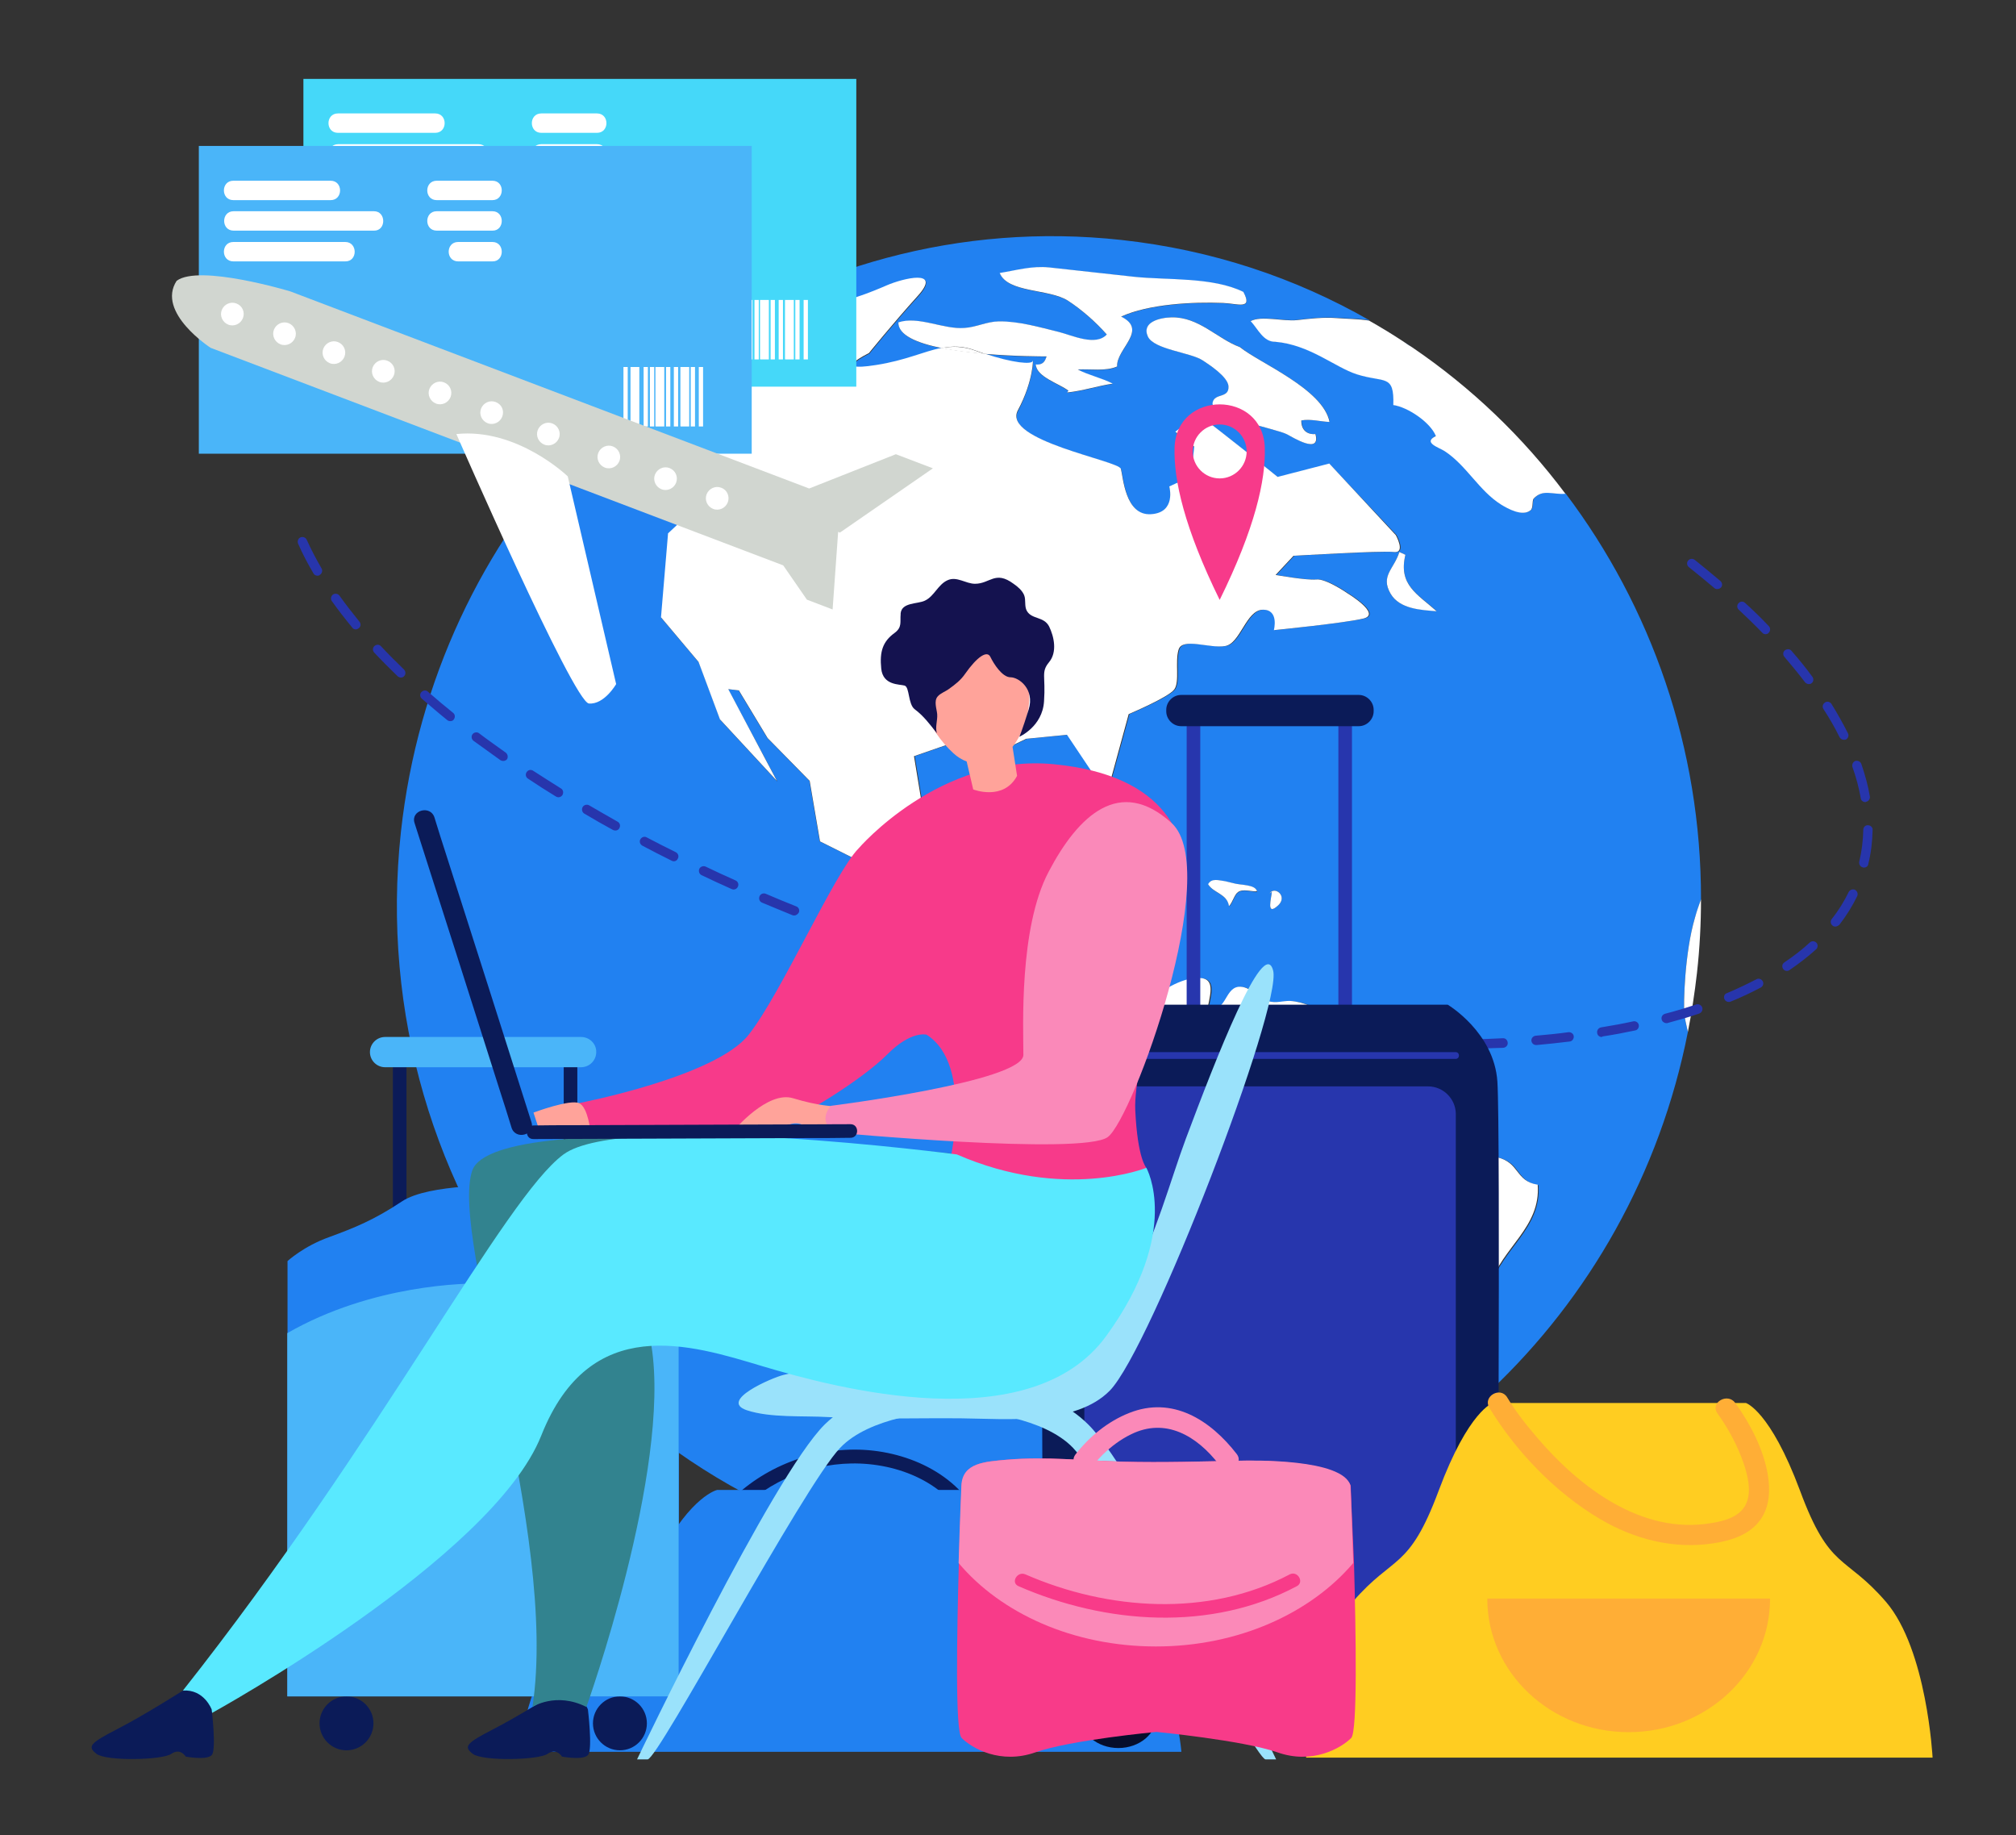 <?xml version="1.0" encoding="utf-8"?>
<!-- Generator: Adobe Illustrator 24.2.3, SVG Export Plug-In . SVG Version: 6.00 Build 0)  -->
<svg version="1.1" id="Layer_1" xmlns="http://www.w3.org/2000/svg" xmlns:xlink="http://www.w3.org/1999/xlink" x="0px" y="0px"
	 viewBox="0 0 800 728" style="enable-background:new 0 0 800 728;" xml:space="preserve">
<rect x="0" y="0" width="800" height="728" fill="#333333" stroke="none"/>
<style type="text/css">
	.st0{fill:#2181F1;}
	.st1{fill:#FFFFFF;}
	.st2{fill:#F73A8A;}
	.st3{fill:#2735AC;}
	.st4{fill:#45D8F9;}
	.st5{fill:#4AB5F9;}
	.st6{fill:#D1D6D0;}
	.st7{fill:#0B1B58;}
	.st8{fill:#2736AD;}
	.st9{fill:#060E2C;}
	.st10{fill:#9AE2FB;}
	.st11{fill:#FFCD21;}
	.st12{fill:#FFAE36;}
	.st13{fill:#32838F;}
	.st14{fill:#FFA39A;}
	.st15{fill:#14124F;}
	.st16{fill:#FA89B9;}
	.st17{fill:#59E9FF;}
	.st18{fill:#F83B89;}
	.st19{fill:#FB89B8;}
</style>
<g>
	<g>
		<g>
			<path class="st0" d="M608.8,197.7c-0.8,0.8-0.2,3.7-1.2,4.6c-3.2,2.7-9.1-0.6-11.7-2.2c-8.8-5.5-13.7-15.5-22.4-21.2
				c-2.3-1.5-8.9-3.4-3.5-6c-2.1-5.5-11.2-11.5-16.9-12.3c0.4-12.5-3.5-8.7-14.5-12.2c-8.8-2.8-18.6-11.8-32.3-12.9
				c-4.8,0.1-7-5-9.8-8.2c4.2-2.3,13,0.3,18.4-0.4c5.3-0.6,10.2-1.2,15.8-0.8c3.4,0.3,8.7,0.2,12.8,1c-29.5-16.9-62.7-28-98.5-31.9
				c-64.2-7-125.6,10.7-175,45.5c9.5-2.4,17.9-2.3,22.8-1.8c6.2,0.7,23.2,3.9,23-1.9c-0.2-5.7-0.5-7.5-6.7-7.7
				c-6.3-0.3-20.6-0.6-8.6-6.4c12-5.9,24.9-4,29.4-3.1c4.5,0.9,16-3.7,22.2-6.4c6.2-2.7,22.2-6.8,12.2,4.3
				c-10.1,11.1-19.3,22.6-19.3,22.6s-16,7.7,2.9,4.7c11.6-1.8,19-5.5,25.9-6.8c-9.8-2-17.3-5.1-17.2-10.2c7.9-2.7,18,2.8,26.3,2.2
				c4.5-0.4,8.7-2.6,13.5-2.6c8-0.1,16.3,2.2,23.9,4.2c5.2,1.3,14.6,5.8,19,1c-4.3-4.8-9.9-9.8-15.4-13.4c-7.4-4.8-23.9-3-27.1-11
				c6.8-1,12.7-2.9,19.7-2.2c11.2,1.2,22.4,2.5,33.6,3.7c13.1,1.4,31.2,0.1,43.3,6c3.9,7.3-2.2,4.6-8,4.4c-12-0.5-29.6,0.4-40.5,5.4
				c10.9,5.4-2,12.8-1.6,19.8c-4.6,2-10.7,0.8-15.6,1.2c4.4,2.4,9.4,3.4,13.9,5.6c-6.1,0.9-12,2.9-18.1,3.5c0.2-0.2,0.4-0.5,0.5-0.7
				c-3.9-2.9-12.6-5.5-13-10.4c2.6,0.1,3.6-1,4.3-3.2c-1.6,0-12.4,0-24.4-1c11,3.7,18.8,4.4,19,2.9c0.2-1.7,0.4,7.6-5.9,19.6
				c-6.4,11.9,40,19.8,40.9,23.2c0.9,3.3,1.8,18.6,11.9,18c10.2-0.6,7.3-11,7.3-11l8.6-4l1.3-11.8l-7.5-5.9l8.9-7.1
				c0,0,13.8,10.4,31.7,25l20.5-5.3l26.6,28.2c0,0,4,7.2-0.7,6.7c-4.7-0.5-39.9,1.5-39.9,1.5l-7.1,7.6c0,0,12.3,2.2,16.2,1.8
				c3.9-0.4,12.5,5.6,12.5,5.6s13.5,8.2,6.1,9.9c-7.4,1.7-35.5,4.6-35.5,4.6s2.2-8.2-4.4-8.1c-6.6,0.1-8.9,13.4-14.9,14.4
				c-6,1-17-3.5-18.5,1.4c-1.5,4.9,0.5,12.7-1.7,15.8c-2.2,3.1-18.1,9.8-18.1,9.8l-8.7,31.8l-15.8-23.6l-16.2,1.6l-7.1,3.4
				l-11.4-5.5l-26,9l5.6,34l14.5,11.7l14.5-14.7l15.2,7.8l-8.4,14.9l-0.8,7.1l22.1,2.4l7.1,15.1l-9.6,8.2l13,8.2l14.1,1.5l2.4,5.2
				c4.5-5.9,13.8-11.9,20.6-13.1c9.5-1.5,7.8,4.5,6.4,11.3c7.2,3,6.5-7.4,12.1-8c4.4-0.5,7.9,4.4,12,5.7c3,0.9,5.8-0.2,8.5-0.1
				c10.9,0.5,21.2,10.4,29,17.5c2.9,2.7,4.7,5.9,8.5,7.4c2.8,1.1,7.3-0.4,9.8,1c2.6,1.4,6.7,8.4,6.4,11.9c-0.5,6.1-8.4,7-9.6,11.6
				c-1.5,5.3,4.8,9.1,9.9,8.7c3.8-0.3,4.8-3.5,7.9-3.5c1.2,0,2.2-0.5,3.5,0c3.1,1.2,1.9,3.8,3.2,4.8c3.8,2.8,8.9,1.5,13.5,2.6
				c9.2,2.1,7.1,9.5,16.1,11c1.3,17.1-14.2,25-19,40c-2.9,9.1-6.8,11.7-14.1,17.7c-7.5,6.1-13.5,12.9-22,17.6
				c-7.7,4.3-16.4,7.5-22.9,13.5c-6,5.6-7.3,8.3-15.7,10.4c-4,1-7.6,0.6-9.5,4.3c-2.4,4.8,0.6,6.4-5,9.9c-5.9,3.6-14.3,0.2-20.4,3.1
				c-1.4,0.7-1.4,2.6-2.3,3.1c-1.9,1.1-5-0.1-6.7,1.3c-1.4,1.2-1.4,4.9-2.1,6.7c-1.6,3.9-2.4,4.9-5.5,8c-4.6,4.6-11.5,10.7-17,14.4
				C556.9,606,647.6,522,669.8,409.4c-0.7-3.1-1.3-5.7-1.4-7c-0.4-4.3,0.1-24.4,4.2-38.3c0.8-2.6,1.6-5.1,2.4-7.3
				c0.1-60-19.8-116.1-53.7-161C616,196.2,612.4,193.8,608.8,197.7z M516.5,166.8c-0.1,3.7,2.2,5.7,5.6,5.4c2.2,8.3-9,1.3-11.3,0.1
				c-4.4-2.3-30.7-7-29.5-12.6c0.8-3.9,6.6-1.5,6.3-6.5c-0.2-3.7-7.7-8.5-10.2-10.2c-4.8-3.2-19.5-4.4-21.8-9.5
				c-2.6-5.7,4.8-7.5,9.4-7.6c10.8-0.2,18.1,8.5,27.1,11.8c7.8,6.4,32.9,16.6,35.6,29.7C524.1,167.3,520,166.1,516.5,166.8z
				 M459.7,353.5c-0.9,2.3-3.3,2.4-5.2,0.7c0.3-3,3.5-1.7,5.7-1.5L459.7,353.5z M448.9,336.7l-9.4-2.3c-2.9-1.5-11.6,0.3-10.4-5
				c6.4-0.6,16.2-0.1,22.3,2.6c3.7,1.6,5.4,5,9,6.9c3.4,1.7,5.6,1.7,7,5.5C459.8,345.5,455.7,337.6,448.9,336.7z M491.4,354
				c-1.5,1-2.2,4.2-3.6,5.6c-0.8-5-6.1-5.1-8.3-8.7c1.4-2.7,4.3-1.5,6.8-1.2l3.3,0.8c2.6,0.7,8.7,0.4,9.3,3.3
				C496.7,353.9,493.4,352.6,491.4,354z M507.2,359.2c-5,4.6-2.6-3-2.5-5.4l-0.9,0.7C505.7,351.3,511.2,355.5,507.2,359.2z
				 M551.8,235.5c-4.1-7,1.4-9.6,3.5-16.5l2.4,1.1c-2.9,12,4.9,15.6,12.4,22.3C564,241.9,555.4,241.7,551.8,235.5z"/>
		</g>
		<g>
			<path class="st0" d="M560.4,137.8c-1.2-0.8-2.3-1.6-3.5-2.3C558.1,136.3,559.2,137.1,560.4,137.8z"/>
		</g>
		<g>
			<path class="st0" d="M449.8,502.3c-5.1-3.4-11.5-6.4-12-12.8c-0.3-4.2,1.8-6,0.2-10.4c-1.3-3.6-3.9-6.1-6.7-8.7
				c-6.2-5.8-12.5-7-3.7-12.9c3.1-2.1,6.1-1.1,5.5-5.9c-0.5-4.2-4.8-4.5-4.6-10c0.1-3.9,3.6-11.3,6.7-14c2.8-2.4,5.7-1.1,8.5-2.9
				c4.6-2.9,4.5-10.4,5.8-16.7l-8.2-7.6l-11.2-1.2l-16.9-13.6l-7.1-11.7l-16.2-6l-12.8-14.1l-15-1.6l-36.8-18.4l-4.1-24l-16.7-17
				l-11.4-18.9l-4.2-0.5l15.4,28.8l4.2,7.9l-22.6-24.4l-8.5-22.8l-14.9-17.7l2.8-33.3l11.3-10.6l-18.9-0.4l-4.1-12.7l-6.9-6.2
				l-5.6,7.4l-4.1-14.8l-7.1,1c-38.3,40.7-64.2,94.1-70.8,154.4c-15.8,145.1,86.5,275.4,228.5,290.9c15.8,1.7,31.4,1.9,46.7,0.8
				c-1.7-0.9-3.3-2.2-4.6-4c-7.5-10.5,3.6-13.8,7.6-21.7c5-10,4-20.6,10.1-30.7c6.3-10.3,7.4-23.2,18.4-35.3
				c1.6-3.1,6.1-12.7,4.3-16.5C467.6,508.6,454.8,505.5,449.8,502.3z"/>
		</g>
		<g>
			<path class="st1" d="M668.4,402.4c0.1,1.3,0.7,3.9,1.4,7c1.5-7.7,2.7-15.5,3.6-23.4c1.1-9.8,1.6-19.6,1.6-29.2
				c-0.8,2.2-1.7,4.7-2.4,7.3C668.5,378,668,398.2,668.4,402.4z"/>
		</g>
		<g>
			<path class="st1" d="M560.4,137.8c-1.2-0.7-2.4-1.5-3.5-2.3c-4.4-2.9-9-5.7-13.6-8.3c-4.1-0.7-9.4-0.7-12.8-1
				c-5.5-0.4-10.5,0.2-15.8,0.8c-5.4,0.6-14.2-1.9-18.4,0.4c2.9,3.1,5,8.3,9.8,8.2c13.7,1.2,23.6,10.1,32.3,12.9
				c11,3.5,14.9-0.3,14.5,12.2c5.7,0.8,14.7,6.8,16.9,12.3c-5.4,2.6,1.2,4.5,3.5,6c8.7,5.7,13.6,15.7,22.4,21.2
				c2.6,1.6,8.5,4.9,11.7,2.2c1.1-0.9,0.5-3.8,1.2-4.6c3.7-3.9,7.3-1.5,12.6-1.9C604.3,173.3,583.8,153.7,560.4,137.8z"/>
		</g>
		<g>
			<path class="st1" d="M460.4,339c-3.6-1.9-5.4-5.3-9-6.9c-6.1-2.7-15.9-3.2-22.3-2.6c-1.2,5.2,7.5,3.4,10.4,5l9.4,2.3
				c6.8,0.8,10.9,8.8,18.5,7.8C466.1,340.6,463.8,340.7,460.4,339z"/>
		</g>
		<g>
			<path class="st1" d="M489.5,350.4l-3.3-0.8c-2.5-0.3-5.4-1.4-6.8,1.2c2.2,3.6,7.5,3.7,8.3,8.7c1.4-1.4,2.1-4.6,3.6-5.6
				c2-1.4,5.3-0.1,7.5-0.3C498.2,350.8,492.1,351.2,489.5,350.4z"/>
		</g>
		<g>
			<path class="st1" d="M503.8,354.5l0.9-0.7c-0.1,2.3-2.5,10,2.5,5.4C511.2,355.5,505.7,351.3,503.8,354.5z"/>
		</g>
		<g>
			<path class="st1" d="M454.5,354.2c1.9,1.6,4.4,1.6,5.2-0.7l0.5-0.8C458,352.5,454.8,351.2,454.5,354.2z"/>
		</g>
		<g>
			<path class="st1" d="M594,459.1c-4.6-1.1-9.7,0.2-13.5-2.6c-1.4-1-0.1-3.6-3.2-4.8c-1.3-0.5-2.3,0-3.5,0
				c-3.2,0.1-4.2,3.2-7.9,3.5c-5,0.4-11.4-3.4-9.9-8.7c1.3-4.6,9.2-5.5,9.6-11.6c0.3-3.4-3.8-10.4-6.4-11.9c-2.6-1.4-7,0.1-9.8-1
				c-3.8-1.5-5.6-4.7-8.5-7.4c-7.7-7-18.1-16.9-29-17.5c-2.7-0.1-5.5,1-8.5,0.1c-4.1-1.3-7.5-6.2-12-5.7c-5.6,0.7-4.9,11-12.1,8
				c1.4-6.8,3.1-12.8-6.4-11.3c-6.9,1.1-16.2,7.2-20.6,13.1l2.1,4.6l-0.6,5.8l-4.2-3.9c-1.3,6.2-1.2,13.8-5.8,16.7
				c-2.8,1.8-5.7,0.4-8.5,2.9c-3.1,2.7-6.5,10.1-6.7,14c-0.2,5.5,4.1,5.8,4.6,10c0.6,4.8-2.4,3.8-5.5,5.9c-8.8,5.9-2.5,7.1,3.7,12.9
				c2.8,2.6,5.4,5.1,6.7,8.7c1.6,4.4-0.5,6.1-0.2,10.4c0.5,6.4,6.9,9.4,12,12.8c4.9,3.3,17.8,6.3,20.2,11.1
				c1.8,3.7-2.6,13.4-4.3,16.5c-11,12.1-12.1,25.1-18.4,35.3c-6.1,10.1-5.1,20.7-10.1,30.7c-4,7.9-15.1,11.2-7.6,21.7
				c1.3,1.8,2.9,3.1,4.6,4c4.6-0.3,9.2-0.8,13.7-1.4c5.4-3.6,12.4-9.8,17-14.4c3.1-3.1,3.9-4.1,5.5-8c0.7-1.8,0.7-5.5,2.1-6.7
				c1.7-1.4,4.8-0.2,6.7-1.3c0.9-0.5,0.9-2.4,2.3-3.1c6.1-2.9,14.5,0.5,20.4-3.1c5.6-3.4,2.6-5.1,5-9.9c1.9-3.7,5.4-3.3,9.5-4.3
				c8.4-2,9.7-4.8,15.7-10.4c6.4-6,15.2-9.3,22.9-13.5c8.6-4.7,14.5-11.5,22-17.6c7.3-6,11.2-8.6,14.1-17.7c4.8-15.1,20.3-23,19-40
				C601.2,468.6,603.2,461.2,594,459.1z"/>
		</g>
		<g>
			<path class="st1" d="M527.5,183.9l-20.5,5.3c-18-14.6-31.7-25-31.7-25l-8.9,7.1l7.5,5.9l-1.3,11.8l-8.6,4c0,0,2.9,10.4-7.3,11
				c-10.2,0.6-11-14.7-11.9-18c-0.9-3.3-47.2-11.2-40.9-23.2c6.4-11.9,6.1-21.2,5.9-19.6c-0.2,1.5-8,0.8-19-2.9
				c-5.8-0.5-11.8-1.2-17.2-2.3c-7,1.4-14.3,5-25.9,6.8c-18.9,3-2.9-4.7-2.9-4.7s9.3-11.5,19.3-22.6c10.1-11.1-6-7-12.2-4.3
				c-6.2,2.7-17.7,7.3-22.2,6.4c-4.5-0.9-17.4-2.7-29.4,3.1c-12,5.9,2.3,6.1,8.6,6.4c6.3,0.3,6.5,2,6.7,7.7c0.2,5.7-16.7,2.6-23,1.9
				c-4.8-0.5-13.3-0.7-22.8,1.8c-14.5,10.2-27.9,21.9-40.1,34.8l7.1-1l4.1,14.8l5.6-7.4l6.9,6.2l4.1,12.7l18.9,0.4l-11.3,10.6
				l-2.8,33.3l14.9,17.7l8.5,22.8l22.6,24.4l-4.2-7.9L289,273.4l4.2,0.5l11.4,18.9l16.7,17l4.1,24l36.8,18.4l15,1.6l12.8,14.1
				l16.2,6l7.1,11.7l16.9,13.6l11.2,1.2l8.2,7.6c0.5-2.3,1.2-4.4,2.3-6c0.1-0.2,0.3-0.3,0.4-0.5l-2.4-5.2l-14.1-1.5l-13-8.2l9.6-8.2
				l-7.1-15.1l-22.1-2.4l0.8-7.1l8.4-14.9l-15.2-7.8l-14.5,14.7L368.3,334l-5.6-34l26-9l11.4,5.5l7.1-3.4l16.2-1.6l15.8,23.6
				l8.7-31.8c0,0,15.9-6.7,18.1-9.8c2.2-3.1,0.2-10.9,1.7-15.8c1.5-4.9,12.5-0.3,18.5-1.4c6-1,8.3-14.3,14.9-14.4
				c6.6-0.1,4.4,8.1,4.4,8.1s28.1-2.8,35.5-4.6c7.4-1.7-6.1-9.9-6.1-9.9s-8.6-6-12.5-5.6c-3.9,0.4-16.2-1.8-16.2-1.8l7.1-7.6
				c0,0,35.2-2.1,39.9-1.5c4.7,0.5,0.7-6.7,0.7-6.7L527.5,183.9z"/>
		</g>
		<g>
			<path class="st1" d="M451.9,402c-1.2,1.6-1.8,3.7-2.3,6l4.2,3.9l0.6-5.8l-2.1-4.6C452.2,401.6,452,401.8,451.9,402z"/>
		</g>
		<g>
			<path class="st1" d="M557.7,220.1l-2.4-1.1c-2.1,6.8-7.6,9.4-3.5,16.5c3.6,6.2,12.2,6.5,18.3,7
				C562.5,235.7,554.8,232.1,557.7,220.1z"/>
		</g>
		<g>
			<path class="st1" d="M527.6,167.4c-2.6-13.1-27.7-23.3-35.6-29.7c-9-3.3-16.2-12-27.1-11.8c-4.5,0.1-12,1.8-9.4,7.6
				c2.4,5.2,17,6.3,21.8,9.5c2.4,1.6,9.9,6.4,10.2,10.2c0.3,5-5.5,2.6-6.3,6.5c-1.2,5.6,25.1,10.3,29.5,12.6
				c2.3,1.2,13.5,8.2,11.3-0.1c-3.4,0.3-5.7-1.7-5.6-5.4C520,166.1,524.1,167.3,527.6,167.4z"/>
		</g>
		<g>
			<path class="st1" d="M450,109.8c-11.2-1.2-22.4-2.5-33.6-3.7c-7-0.7-12.9,1.1-19.7,2.2c3.2,8,19.7,6.2,27.1,11
				c5.4,3.5,11.1,8.5,15.4,13.4c-4.4,4.8-13.8,0.3-19-1c-7.7-1.9-15.9-4.3-23.9-4.2c-4.8,0.1-8.9,2.3-13.5,2.6
				c-8.3,0.7-18.4-4.9-26.3-2.2c-0.1,5.1,7.4,8.2,17.2,10.2c4.3-0.9,8.5-0.9,13.5,1c1.3,0.5,2.5,0.9,3.7,1.3c12,1,22.8,1,24.4,1
				c-0.7,2.3-1.7,3.4-4.3,3.2c0.4,5,9.2,7.5,13,10.4c-0.2,0.2-0.4,0.4-0.5,0.7c6.1-0.6,12-2.6,18.1-3.5c-4.5-2.3-9.5-3.3-13.9-5.6
				c5-0.3,11,0.8,15.6-1.2c-0.4-7,12.5-14.4,1.6-19.8c10.9-5,28.5-5.9,40.5-5.4c5.7,0.2,11.9,2.9,8-4.4
				C481.2,109.8,463.1,111.2,450,109.8z"/>
		</g>
		<g>
			<path class="st1" d="M373.5,138.1c5.4,1.1,11.4,1.8,17.2,2.3c-1.2-0.4-2.5-0.8-3.7-1.3C382.1,137.3,377.9,137.3,373.5,138.1z"/>
		</g>
	</g>
	<g>
		<path class="st2" d="M466.1,177.6c-0.4,12.8,3.9,31.9,17.9,60.4c14-28.4,18.3-47.5,17.9-60.4C501.2,154.7,466.8,154.7,466.1,177.6
			z M484,189.8c-5.9,0-10.7-4.8-10.7-10.7s4.8-10.7,10.7-10.7s10.7,4.8,10.7,10.7S489.9,189.8,484,189.8z"/>
	</g>
	<path class="st3" d="M570.3,416.2C570.3,416.2,570.3,416.2,570.3,416.2c-4.3,0-8.8-0.1-13.2-0.2c-1,0-1.8-0.9-1.8-1.9
		c0-1,0.9-1.8,1.9-1.8c4.4,0.1,8.7,0.2,13.1,0.2c1,0,1.9,0.8,1.9,1.9C572.2,415.4,571.3,416.2,570.3,416.2z M583.4,416.1
		c-1,0-1.8-0.8-1.9-1.8c0-1,0.8-1.9,1.8-1.9c4.4-0.1,8.8-0.3,13-0.5c1.1-0.1,1.9,0.7,2,1.8c0.1,1-0.7,1.9-1.8,2
		C592.3,415.8,587.9,416,583.4,416.1C583.4,416.1,583.4,416.1,583.4,416.1z M544.1,415.5C544.1,415.5,544,415.5,544.1,415.5
		c-4.4-0.2-8.8-0.5-13.2-0.8c-1-0.1-1.8-1-1.7-2c0.1-1,1-1.8,2-1.7c4.4,0.3,8.8,0.6,13,0.8c1,0.1,1.8,0.9,1.8,2
		C545.9,414.7,545.1,415.5,544.1,415.5z M609.6,414.6c-1,0-1.8-0.7-1.9-1.7c-0.1-1,0.7-1.9,1.7-2c4.4-0.4,8.8-0.8,13-1.4
		c1-0.1,2,0.6,2.1,1.6c0.1,1-0.6,2-1.6,2.1c-4.2,0.5-8.6,1-13.1,1.4C609.7,414.6,609.6,414.6,609.6,414.6z M518,413.5
		c-0.1,0-0.1,0-0.2,0c-4.3-0.4-8.7-0.9-13.1-1.4c-1-0.1-1.8-1.1-1.6-2.1c0.1-1,1-1.8,2.1-1.6c4.3,0.5,8.7,1,13,1.4
		c1,0.1,1.8,1,1.7,2C519.7,412.8,518.9,413.5,518,413.5z M635.6,411.4c-0.9,0-1.7-0.6-1.8-1.6c-0.2-1,0.5-2,1.5-2.2
		c4.4-0.7,8.7-1.5,12.8-2.4c1-0.2,2,0.4,2.2,1.4c0.2,1-0.4,2-1.4,2.2c-4.2,0.9-8.5,1.7-13,2.4C635.8,411.4,635.7,411.4,635.6,411.4z
		 M492,410.5c-0.1,0-0.2,0-0.3,0c-4.3-0.6-8.6-1.2-13-1.9c-1-0.2-1.7-1.1-1.6-2.1c0.2-1,1.1-1.7,2.1-1.6c4.3,0.7,8.6,1.3,12.9,1.9
		c1,0.1,1.7,1.1,1.6,2.1C493.7,409.8,492.9,410.5,492,410.5z M466.1,406.4c-0.1,0-0.2,0-0.3,0c-4.3-0.8-8.6-1.6-12.9-2.4
		c-1-0.2-1.7-1.2-1.5-2.2c0.2-1,1.2-1.7,2.2-1.5c4.3,0.8,8.6,1.6,12.8,2.4c1,0.2,1.7,1.1,1.5,2.2C467.8,405.8,467,406.4,466.1,406.4
		z M661.2,405.9c-0.8,0-1.6-0.6-1.8-1.4c-0.3-1,0.3-2,1.3-2.3c4.3-1.1,8.5-2.4,12.4-3.7c1-0.3,2,0.2,2.4,1.2c0.3,1-0.2,2-1.2,2.4
		c-4,1.4-8.3,2.6-12.7,3.8C661.5,405.9,661.3,405.9,661.2,405.9z M440.4,401.4c-0.1,0-0.3,0-0.4,0c-4.3-0.9-8.5-1.9-12.8-2.9
		c-1-0.2-1.6-1.2-1.4-2.2c0.2-1,1.2-1.6,2.2-1.4c4.3,1,8.5,1.9,12.8,2.8c1,0.2,1.7,1.2,1.4,2.2C442,400.8,441.2,401.4,440.4,401.4z
		 M686,397.5c-0.7,0-1.4-0.4-1.7-1.1c-0.4-1,0-2.1,1-2.4c4.1-1.7,8-3.6,11.7-5.5c0.9-0.5,2-0.1,2.5,0.8c0.5,0.9,0.1,2-0.8,2.5
		c-3.8,2-7.8,3.9-12,5.6C686.5,397.5,686.2,397.5,686,397.5z M414.8,395.4c-0.2,0-0.3,0-0.5-0.1c-4.2-1.1-8.5-2.2-12.7-3.3
		c-1-0.3-1.6-1.3-1.3-2.3c0.3-1,1.3-1.6,2.3-1.3c4.2,1.1,8.4,2.2,12.6,3.3c1,0.3,1.6,1.3,1.4,2.3
		C416.4,394.9,415.7,395.4,414.8,395.4z M389.5,388.6c-0.2,0-0.3,0-0.5-0.1l-0.5-0.1c-4.1-1.2-8.1-2.4-12.1-3.6
		c-1-0.3-1.5-1.3-1.2-2.3c0.3-1,1.4-1.5,2.3-1.2c4,1.2,8,2.4,12.1,3.6l0.5,0.1c1,0.3,1.6,1.3,1.3,2.3
		C391.1,388.1,390.4,388.6,389.5,388.6z M709.1,385.2c-0.6,0-1.2-0.3-1.5-0.8c-0.6-0.9-0.4-2,0.5-2.6c3.7-2.5,7.1-5.1,10.1-7.9
		c0.8-0.7,1.9-0.6,2.6,0.1c0.7,0.8,0.6,1.9-0.1,2.6c-3.2,2.9-6.7,5.6-10.5,8.2C709.8,385.1,709.4,385.2,709.1,385.2z M364.5,381
		c-0.2,0-0.4,0-0.6-0.1c-4.2-1.4-8.3-2.7-12.5-4.1c-1-0.3-1.5-1.4-1.2-2.4c0.3-1,1.4-1.5,2.4-1.2c4.1,1.4,8.2,2.8,12.4,4.1
		c1,0.3,1.5,1.4,1.2,2.4C366,380.5,365.3,381,364.5,381z M339.7,372.5c-0.2,0-0.4,0-0.6-0.1c-4.1-1.5-8.2-3-12.3-4.6
		c-1-0.4-1.4-1.5-1.1-2.4c0.4-1,1.5-1.5,2.4-1.1c4,1.5,8.1,3.1,12.3,4.6c1,0.4,1.5,1.4,1.1,2.4C341.2,372,340.4,372.5,339.7,372.5z
		 M728.3,367.6c-0.4,0-0.8-0.1-1.1-0.4c-0.8-0.6-1-1.8-0.3-2.6c2.7-3.4,4.9-7,6.7-10.7c0.5-0.9,1.6-1.3,2.5-0.9
		c0.9,0.5,1.3,1.6,0.9,2.5c-1.9,3.9-4.3,7.8-7.1,11.4C729.4,367.3,728.8,367.6,728.3,367.6z M315.2,363.2c-0.2,0-0.5,0-0.7-0.1
		c-4.1-1.7-8.1-3.3-12.1-5c-1-0.4-1.4-1.5-1-2.5s1.5-1.4,2.5-1c4,1.7,8,3.4,12.1,5c1,0.4,1.4,1.5,1,2.4
		C316.6,362.7,315.9,363.2,315.2,363.2z M291.1,352.9c-0.3,0-0.5-0.1-0.8-0.2c-4-1.8-8-3.6-11.9-5.5c-0.9-0.4-1.3-1.6-0.9-2.5
		c0.4-0.9,1.6-1.3,2.5-0.9c3.9,1.9,7.9,3.7,11.9,5.5c0.9,0.4,1.4,1.5,0.9,2.5C292.5,352.5,291.8,352.9,291.1,352.9z M739.6,344.2
		c-0.1,0-0.3,0-0.4-0.1c-1-0.2-1.6-1.2-1.4-2.3c1-4.1,1.5-8.3,1.6-12.6c0-1,0.8-1.9,1.9-1.8c1,0,1.9,0.9,1.8,1.9
		c-0.1,4.5-0.6,9-1.7,13.4C741.3,343.7,740.5,344.2,739.6,344.2z M267.4,341.7c-0.3,0-0.6-0.1-0.8-0.2c-3.9-1.9-7.9-4-11.7-6
		c-0.9-0.5-1.3-1.6-0.8-2.5c0.5-0.9,1.6-1.3,2.5-0.8c3.8,2,7.7,4,11.6,5.9c0.9,0.5,1.3,1.6,0.8,2.5
		C268.7,341.3,268.1,341.7,267.4,341.7z M244.2,329.5c-0.3,0-0.6-0.1-0.9-0.2c-3.9-2.1-7.7-4.3-11.4-6.5c-0.9-0.5-1.2-1.7-0.7-2.6
		c0.5-0.9,1.7-1.2,2.6-0.7c3.7,2.2,7.5,4.3,11.3,6.5c0.9,0.5,1.2,1.6,0.7,2.5C245.5,329.2,244.8,329.5,244.2,329.5z M740.2,318.2
		c-0.9,0-1.7-0.6-1.8-1.5c-0.7-4-1.8-8.2-3.3-12.4c-0.3-1,0.2-2,1.1-2.4c1-0.3,2,0.2,2.4,1.1c1.5,4.4,2.7,8.7,3.4,12.9
		c0.2,1-0.5,2-1.5,2.2C740.4,318.2,740.3,318.2,740.2,318.2z M221.6,316.3c-0.3,0-0.7-0.1-1-0.3c-3.8-2.3-7.5-4.7-11.1-7.1
		c-0.9-0.6-1.1-1.7-0.5-2.6c0.6-0.9,1.7-1.1,2.6-0.5c3.6,2.3,7.3,4.7,11,7c0.9,0.5,1.1,1.7,0.6,2.6
		C222.8,316,222.2,316.3,221.6,316.3z M199.7,301.9c-0.4,0-0.7-0.1-1.1-0.3c-3.6-2.6-7.2-5.2-10.7-7.7c-0.8-0.6-1-1.8-0.4-2.6
		c0.6-0.8,1.8-1,2.6-0.4c3.4,2.6,7,5.1,10.6,7.7c0.8,0.6,1,1.8,0.5,2.6C200.9,301.6,200.3,301.9,199.7,301.9z M731.7,293.5
		c-0.7,0-1.3-0.4-1.7-1c-1.8-3.7-4-7.5-6.4-11.2c-0.6-0.9-0.3-2,0.6-2.6c0.9-0.6,2-0.3,2.6,0.6c2.4,3.9,4.6,7.8,6.5,11.6
		c0.5,0.9,0.1,2-0.8,2.5C732.3,293.5,732,293.5,731.7,293.5z M178.7,286.1c-0.4,0-0.8-0.1-1.2-0.4c-3.5-2.8-6.8-5.7-10.1-8.5
		c-0.8-0.7-0.9-1.9-0.2-2.6c0.7-0.8,1.9-0.9,2.6-0.2c3.2,2.8,6.5,5.6,10,8.4c0.8,0.6,0.9,1.8,0.3,2.6
		C179.8,285.9,179.3,286.1,178.7,286.1z M717.8,271.4c-0.6,0-1.1-0.3-1.5-0.7c-2.5-3.3-5.3-6.7-8.2-10.1c-0.7-0.8-0.6-2,0.2-2.6
		s2-0.6,2.6,0.2c3,3.4,5.8,6.9,8.3,10.3c0.6,0.8,0.5,2-0.4,2.6C718.6,271.3,718.2,271.4,717.8,271.4z M159.1,268.8
		c-0.5,0-0.9-0.2-1.3-0.5c-3.2-3.1-6.4-6.3-9.3-9.4c-0.7-0.8-0.7-1.9,0.1-2.6c0.8-0.7,1.9-0.7,2.6,0.1c2.9,3.1,6,6.2,9.1,9.2
		c0.7,0.7,0.8,1.9,0.1,2.6C160.1,268.6,159.6,268.8,159.1,268.8z M700.6,251.6c-0.5,0-1-0.2-1.3-0.6c-2.9-3-6.1-6.1-9.3-9.1
		c-0.8-0.7-0.8-1.9-0.1-2.6c0.7-0.8,1.9-0.8,2.6-0.1c3.3,3,6.5,6.1,9.4,9.2c0.7,0.7,0.7,1.9,0,2.6
		C701.6,251.4,701.1,251.6,700.6,251.6z M141.2,249.7c-0.5,0-1.1-0.2-1.4-0.7c-2.9-3.5-5.6-7-8.1-10.5c-0.6-0.8-0.4-2,0.4-2.6
		c0.8-0.6,2-0.4,2.6,0.4c2.4,3.4,5.1,6.8,7.9,10.3c0.7,0.8,0.6,2-0.2,2.6C142,249.5,141.6,249.7,141.2,249.7z M681.5,233.7
		c-0.4,0-0.9-0.1-1.2-0.4c-3.2-2.7-6.6-5.5-10.1-8.3c-0.8-0.6-1-1.8-0.3-2.6c0.6-0.8,1.8-0.9,2.6-0.3c3.5,2.8,6.9,5.6,10.2,8.4
		c0.8,0.7,0.9,1.9,0.2,2.6C682.5,233.5,682,233.7,681.5,233.7z M126,228.4c-0.6,0-1.3-0.3-1.6-0.9c-2.3-3.9-4.4-7.9-6.1-11.8
		c-0.4-0.9,0-2.1,0.9-2.5c0.9-0.4,2.1,0,2.5,0.9c1.7,3.8,3.7,7.6,5.9,11.4c0.5,0.9,0.2,2-0.7,2.6C126.7,228.3,126.4,228.4,126,228.4
		z"/>
	<g>
		<rect x="120.4" y="31.3" class="st4" width="219.4" height="122.1"/>
		<g>
			<path class="st1" d="M172.7,45c-12.9,0-25.7,0-38.6,0c-5,0-5,7.7,0,7.7c12.9,0,25.7,0,38.6,0C177.7,52.7,177.7,45,172.7,45z"/>
		</g>
		<g>
			<path class="st1" d="M236.9,45c-7.4,0-14.7,0-22.1,0c-5,0-5,7.7,0,7.7c7.4,0,14.7,0,22.1,0C241.9,52.7,241.9,45,236.9,45z"/>
		</g>
		<g>
			<path class="st1" d="M189.9,57.2c-18.6,0-37.2,0-55.7,0c-5,0-5,7.7,0,7.7c18.6,0,37.2,0,55.7,0C194.8,64.9,194.8,57.2,189.9,57.2
				z"/>
		</g>
		<g>
			<path class="st1" d="M236.9,57.2c-7.4,0-14.7,0-22.1,0c-5,0-5,7.7,0,7.7c7.4,0,14.7,0,22.1,0C241.9,64.9,241.9,57.2,236.9,57.2z"
				/>
		</g>
		<g>
			<path class="st1" d="M178.6,69.4c-14.8,0-29.6,0-44.4,0c-5,0-5,7.7,0,7.7c14.8,0,29.6,0,44.4,0C183.5,77.1,183.5,69.4,178.6,69.4
				z"/>
		</g>
		<g>
			<path class="st1" d="M236.9,69.4c-4.5,0-9.1,0-13.6,0c-5,0-5,7.7,0,7.7c4.5,0,9.1,0,13.6,0C241.9,77.1,241.9,69.4,236.9,69.4z"/>
		</g>
		<g>
			<path class="st1" d="M236.9,131.2c-4.5,0-9.1,0-13.6,0c-5,0-5,7.7,0,7.7c4.5,0,9.1,0,13.6,0C241.9,138.9,241.9,131.2,236.9,131.2
				z"/>
		</g>
		<g>
			<path class="st1" d="M289,142.5c0,0.1,0,0.1,0,0.1h1.7c0,0,0-0.1,0-0.1V119H289V142.5z"/>
		</g>
		<g>
			<path class="st1" d="M309,142.5c0,0.1,0,0.1,0,0.1h1.7c0,0,0-0.1,0-0.1V119H309V142.5z"/>
		</g>
		<g>
			<path class="st1" d="M296.9,142.5c0,0.1,0,0.1,0,0.1h1.7c0,0,0-0.1,0-0.1V119h-1.7V142.5z"/>
		</g>
		<g>
			<path class="st1" d="M299.4,142.5c0,0.1,0,0.1,0,0.1h1.7c0,0,0-0.1,0-0.1V119h-1.7V142.5z"/>
		</g>
		<g>
			<path class="st1" d="M305.8,142.5c0,0.1,0,0.1,0,0.1h1.7c0,0,0-0.1,0-0.1V119h-1.7V142.5z"/>
		</g>
		<g>
			<path class="st1" d="M291.8,142.5c0,0.1,0,0.1,0,0.1h3.4c0-0.1,0-0.1,0-0.1V119h-3.5V142.5z"/>
		</g>
		<g>
			<path class="st1" d="M301.7,142.5c0,0.1,0,0.1,0,0.1h3.4c0-0.1,0-0.1,0-0.1V119h-3.5V142.5z"/>
		</g>
		<g>
			<path class="st1" d="M318.9,142.5c0,0.1,0,0.1,0,0.1h1.7c0,0,0-0.1,0-0.1V119h-1.7V142.5z"/>
		</g>
		<g>
			<path class="st1" d="M315.6,142.5c0,0.1,0,0.1,0,0.1h1.7c0,0,0-0.1,0-0.1V119h-1.7V142.5z"/>
		</g>
		<g>
			<path class="st1" d="M311.6,142.5c0,0.1,0,0.1,0,0.1h3.4c0-0.1,0-0.1,0-0.1V119h-3.5V142.5z"/>
		</g>
	</g>
	<g>
		<rect x="78.9" y="57.9" class="st5" width="219.4" height="122.1"/>
		<g>
			<path class="st1" d="M131.2,71.7c-12.9,0-25.7,0-38.6,0c-5,0-5,7.7,0,7.7c12.9,0,25.7,0,38.6,0C136.2,79.4,136.2,71.7,131.2,71.7
				z"/>
		</g>
		<g>
			<path class="st1" d="M195.4,71.7c-7.4,0-14.7,0-22.1,0c-5,0-5,7.7,0,7.7c7.4,0,14.7,0,22.1,0C200.3,79.4,200.4,71.7,195.4,71.7z"
				/>
		</g>
		<g>
			<path class="st1" d="M148.4,83.8c-18.6,0-37.2,0-55.7,0c-5,0-5,7.7,0,7.7c18.6,0,37.2,0,55.7,0C153.3,91.6,153.3,83.8,148.4,83.8
				z"/>
		</g>
		<g>
			<path class="st1" d="M195.4,83.8c-7.4,0-14.7,0-22.1,0c-5,0-5,7.7,0,7.7c7.4,0,14.7,0,22.1,0C200.3,91.6,200.4,83.8,195.4,83.8z"
				/>
		</g>
		<g>
			<path class="st1" d="M137,96c-14.8,0-29.6,0-44.4,0c-5,0-5,7.7,0,7.7c14.8,0,29.6,0,44.4,0C142,103.8,142,96,137,96z"/>
		</g>
		<g>
			<path class="st1" d="M195.4,96c-4.5,0-9.1,0-13.6,0c-5,0-5,7.7,0,7.7c4.5,0,9.1,0,13.6,0C200.3,103.8,200.4,96,195.4,96z"/>
		</g>
		<g>
			<path class="st1" d="M195.4,157.9c-4.5,0-9.1,0-13.6,0c-5,0-5,7.7,0,7.7c4.5,0,9.1,0,13.6,0C200.3,165.6,200.4,157.9,195.4,157.9
				z"/>
		</g>
		<g>
			<path class="st1" d="M247.4,169.1c0,0.1,0,0.1,0,0.1h1.7c0,0,0-0.1,0-0.1v-23.5h-1.7V169.1z"/>
		</g>
		<g>
			<path class="st1" d="M267.4,169.1c0,0.1,0,0.1,0,0.1h1.7c0,0,0-0.1,0-0.1v-23.5h-1.7V169.1z"/>
		</g>
		<g>
			<path class="st1" d="M255.4,169.1c0,0.1,0,0.1,0,0.1h1.7c0,0,0-0.1,0-0.1v-23.5h-1.7V169.1z"/>
		</g>
		<g>
			<path class="st1" d="M257.9,169.1c0,0.1,0,0.1,0,0.1h1.7c0,0,0-0.1,0-0.1v-23.5h-1.7V169.1z"/>
		</g>
		<g>
			<path class="st1" d="M264.3,169.1c0,0.1,0,0.1,0,0.1h1.7c0,0,0-0.1,0-0.1v-23.5h-1.7V169.1z"/>
		</g>
		<g>
			<path class="st1" d="M250.3,169.1c0,0.1,0,0.1,0,0.1h3.4c0-0.1,0-0.1,0-0.1v-23.5h-3.5V169.1z"/>
		</g>
		<g>
			<path class="st1" d="M260.2,169.1c0,0.1,0,0.1,0,0.1h3.4c0-0.1,0-0.1,0-0.1v-23.5h-3.5V169.1z"/>
		</g>
		<g>
			<path class="st1" d="M277.3,169.1c0,0.1,0,0.1,0,0.1h1.7c0,0,0-0.1,0-0.1v-23.5h-1.7V169.1z"/>
		</g>
		<g>
			<path class="st1" d="M274.1,169.1c0,0.1,0,0.1,0,0.1h1.7c0,0,0-0.1,0-0.1v-23.5h-1.7V169.1z"/>
		</g>
		<g>
			<path class="st1" d="M270.1,169.1c0,0.1,0,0.1,0,0.1h3.4c0-0.1,0-0.1,0-0.1v-23.5h-3.5V169.1z"/>
		</g>
	</g>
	<g>
		<path class="st6" d="M321.1,193.8l-205.9-78.2c0,0-36.1-10.9-45.1-4.2C61.9,124,83.6,138,83.6,138l227.2,86.3l9.4,13.6l10.2,3.9
			l2.2-30.8l0.7,0.3l36.9-25.5l-14.7-5.6L321.1,193.8z"/>
		<path class="st1" d="M181.1,172.2c0,0,46.5,106.4,52.6,106.9c6.1,0.5,10.8-7.7,10.8-7.7l-19.2-82.4
			C225.2,188.9,205.3,169.7,181.1,172.2z"/>
		<path class="st1" d="M134.1,135.7c-2.3-0.9-4.9,0.3-5.8,2.6c-0.9,2.3,0.3,4.9,2.6,5.8c2.3,0.9,4.9-0.3,5.8-2.6
			C137.6,139.1,136.4,136.6,134.1,135.7z"/>
		<path class="st1" d="M114.5,128.2c-2.3-0.9-4.9,0.3-5.8,2.6c-0.9,2.3,0.3,4.9,2.6,5.8c2.3,0.9,4.9-0.3,5.8-2.6
			C118,131.7,116.8,129.1,114.5,128.2z"/>
		<path class="st1" d="M93.8,120.4c-2.3-0.9-4.9,0.3-5.8,2.6c-0.9,2.3,0.3,4.9,2.6,5.8c2.3,0.9,4.9-0.3,5.8-2.6
			C97.3,123.9,96.2,121.3,93.8,120.4z"/>
		<path class="st1" d="M153.7,143.1c-2.3-0.9-4.9,0.3-5.8,2.6c-0.9,2.3,0.3,4.9,2.6,5.8c2.3,0.9,4.9-0.3,5.8-2.6
			C157.2,146.6,156.1,144,153.7,143.1z"/>
		<path class="st1" d="M176.2,151.7c-2.3-0.9-4.9,0.3-5.8,2.6c-0.9,2.3,0.3,4.9,2.6,5.8c2.3,0.9,4.9-0.3,5.8-2.6
			C179.7,155.1,178.5,152.6,176.2,151.7z"/>
		<path class="st1" d="M196.7,159.5c-2.3-0.9-4.9,0.3-5.8,2.6c-0.9,2.3,0.3,4.9,2.6,5.8c2.3,0.9,4.9-0.3,5.8-2.6
			C200.2,162.9,199.1,160.4,196.7,159.5z"/>
		<path class="st1" d="M219.2,168c-2.3-0.9-4.9,0.3-5.8,2.6c-0.9,2.3,0.3,4.9,2.6,5.8c2.3,0.9,4.9-0.3,5.8-2.6
			C222.7,171.5,221.5,168.9,219.2,168z"/>
		<path class="st1" d="M243.2,177.1c-2.3-0.9-4.9,0.3-5.8,2.6c-0.9,2.3,0.3,4.9,2.6,5.8c2.3,0.9,4.9-0.3,5.8-2.6
			C246.7,180.6,245.5,178,243.2,177.1z"/>
		<path class="st1" d="M265.7,185.7c-2.3-0.9-4.9,0.3-5.8,2.6c-0.9,2.3,0.3,4.9,2.6,5.8c2.3,0.9,4.9-0.3,5.8-2.6
			C269.2,189.1,268,186.6,265.7,185.7z"/>
		<path class="st1" d="M286.2,193.5c-2.3-0.9-4.9,0.3-5.8,2.6c-0.9,2.3,0.3,4.9,2.6,5.8c2.3,0.9,4.9-0.3,5.8-2.6
			C289.7,196.9,288.5,194.3,286.2,193.5z"/>
	</g>
	<g>
		<g>
			<path class="st7" d="M339.2,575.1c-20,0-39.7,8.7-52.7,23.9c-2.3,2.6,1.6,6.5,3.8,3.8c11.9-13.8,29.4-21.9,47.6-22.2
				c18.4-0.3,38.4,7.7,46.4,25.3c1.4,3.2,6.1,0.4,4.7-2.7C380.4,584.3,358.9,575.1,339.2,575.1z"/>
		</g>
		<path class="st0" d="M449.2,649.4c-17.2-14-23.5-9-36-32.6c-12.5-23.6-22.7-25.7-22.7-25.7h-44.1h-17.7h-44.1
			c0,0-10.2,2.2-22.7,25.7c-12.5,23.6-18.8,18.6-36,32.6c-17.2,14-19.6,45.6-19.6,45.6h118.5h25.5h118.5
			C468.8,695,466.5,663.4,449.2,649.4z"/>
		<g>
			<g>
				<g>
					<path class="st7" d="M155.9,417.4c0,22.6,0,45.2,0,67.8c0,3.5,5.4,3.5,5.4,0c0-22.6,0-45.2,0-67.8
						C161.4,413.9,155.9,413.9,155.9,417.4z"/>
				</g>
				<g>
					<path class="st7" d="M223.7,417.4c0,22.6,0,45.2,0,67.8c0,3.5,5.4,3.5,5.4,0c0-22.6,0-45.2,0-67.8
						C229.1,413.9,223.7,413.9,223.7,417.4z"/>
				</g>
				<path class="st5" d="M230.6,411.4h-77.8c-3.3,0-6,2.7-6,6c0,3.3,2.7,6,6,6h77.8c3.3,0,6-2.7,6-6
					C236.7,414.1,233.9,411.4,230.6,411.4z"/>
			</g>
			<path class="st0" d="M224.2,476.7c-5.5-3.6-15.7-5.2-24.4-5.9v-0.4c0,0-3.3-0.1-8,0c-4.7-0.1-8,0-8,0v0.4
				c-8.7,0.7-18.9,2.2-24.4,5.9c-11,7.3-18.7,10.4-28.8,14.1c-10.1,3.6-16.5,9.5-16.5,9.5V673h155.3V500.3c0,0-6.4-5.9-16.5-9.5
				C242.9,487.1,235.2,483.9,224.2,476.7z"/>
			<g>
				<path class="st7" d="M137.5,673c-5.9,0-10.7,4.8-10.7,10.7s4.8,10.7,10.7,10.7c5.9,0,10.7-4.8,10.7-10.7S143.4,673,137.5,673z"
					/>
				<path class="st7" d="M246,673c-5.9,0-10.7,4.8-10.7,10.7s4.8,10.7,10.7,10.7c5.9,0,10.7-4.8,10.7-10.7S251.9,673,246,673z"/>
			</g>
			<path class="st5" d="M191,509.2c-5.5-0.1-43.1,0.2-77,19.7V673h155.3V529.7C235.2,509.5,196.6,509.2,191,509.2z"/>
		</g>
		<g>
			<g>
				<path class="st8" d="M470.9,288.2c0,35.1,0,70.1,0,105.2c0,5,0,10,0,15c0,3.5,5.4,3.5,5.4,0c0-35.1,0-70.1,0-105.2
					c0-5,0-10,0-15C476.4,284.7,470.9,284.7,470.9,288.2z"/>
			</g>
			<g>
				<path class="st8" d="M531.1,288.2c0,35.1,0,70.1,0,105.2c0,5,0,10,0,15c0,3.5,5.4,3.5,5.4,0c0-35.1,0-70.1,0-105.2
					c0-5,0-10,0-15C536.5,284.7,531.1,284.7,531.1,288.2z"/>
			</g>
			<path class="st7" d="M574.5,398.6h-69.2h-2.5h-69.2c0,0-18.3,10.9-19.6,30.5c-1.3,19.6,0,230.1,0,230.1s7.9,20.1,36.1,21.1
				c24.6,0.8,48.3,0.2,54,0c5.7,0.2,29.4,0.8,54,0c28.2-1,36.1-21.1,36.1-21.1s1.3-210.5,0-230.1S574.5,398.6,574.5,398.6z"/>
			<ellipse class="st9" cx="562.5" cy="680.7" rx="15.2" ry="12.8"/>
			<ellipse class="st10" cx="562.5" cy="680.7" rx="6.5" ry="5.5"/>
			<ellipse class="st9" cx="443.8" cy="680.7" rx="15.2" ry="12.8"/>
			<ellipse class="st10" cx="443.8" cy="680.7" rx="6.5" ry="5.5"/>
			<path class="st8" d="M566.7,431H441.2c-6,0-10.9,4.9-10.9,10.9v205.5c0,6,4.9,10.9,10.9,10.9h125.6c6,0,10.9-4.9,10.9-10.9V441.8
				C577.6,435.9,572.7,431,566.7,431z"/>
			<path class="st7" d="M539.2,275.7h-70.5c-3.2,0-5.9,2.7-5.9,5.9v0.6c0,3.2,2.7,5.9,5.9,5.9h70.5c3.2,0,5.9-2.7,5.9-5.9v-0.6
				C545.1,278.4,542.4,275.7,539.2,275.7z"/>
			<g>
				<path class="st8" d="M577.6,417.4c-43,0-85.9,0-128.9,0c-6.2,0-12.3,0-18.5,0c-1.8,0-1.8,2.7,0,2.7c43,0,85.9,0,128.9,0
					c6.2,0,12.3,0,18.5,0C579.4,420.1,579.4,417.4,577.6,417.4z"/>
			</g>
		</g>
		<g>
			<path class="st11" d="M714.3,591.4c-11.9-31.9-21.5-34.8-21.5-34.8H651h-16.8h-41.8c0,0-9.6,2.9-21.5,34.8
				c-11.9,31.9-17.8,25.2-34.1,44.1c-16.3,18.9-18.5,61.8-18.5,61.8h112.2h24.2h112.2c0,0-2.2-42.8-18.5-61.8
				C732.1,616.6,726.1,623.3,714.3,591.4z"/>
			<g>
				<path class="st12" d="M688.6,556.6c-3-4.2-10.1-0.2-7.1,4.1c4.4,6.1,8.1,13,10.5,20.1c1.5,4.6,2.9,10,1.3,14.8
					c-2.1,6.1-8.8,7.8-14.5,8.7c-27.3,4.5-51.8-14.1-68.6-33.7c-4.4-5.1-8.6-10.4-12.1-16.2c-2.7-4.5-9.8-0.4-7.1,4.1
					c10.6,17.4,26.2,33.6,43.7,44c13.6,8.1,29.3,12.2,45.1,9.8c7.2-1.1,14.7-3.4,19-9.7c3.5-5.2,3.7-11.6,2.7-17.6
					C699.8,575,694.6,564.9,688.6,556.6z"/>
			</g>
			<path class="st12" d="M590.2,634.2c0,0,0,0.1,0,0.1c0,29.2,25.1,52.9,56.1,52.9c31,0,56.1-23.7,56.1-52.9c0,0,0-0.1,0-0.1H590.2z
				"/>
		</g>
		<path class="st10" d="M379.7,549.4c-10.1-0.6-35.9-0.4-52.4,15.7C306.6,585.5,252.8,698,252.8,698s0,0,4.2,0
			s61.8-108.4,76.4-123.6c11.5-12.1,36.3-14.6,46.2-15.1c9.9,0.5,34.7,3.1,46.2,15.1c14.6,15.3,72.2,123.6,76.4,123.6
			c4.2,0,4.2,0,4.2,0s-53.8-112.5-74.6-132.9C415.7,549,389.8,548.8,379.7,549.4z"/>
		<path class="st10" d="M470.6,451.7c-11.8,31.5-24.6,92.4-70.5,97.1c-18.4,1.9-37.1,1.3-55.5-0.5c-9.9-1-20.2-4.7-30.2-3.5
			c-1.2,0.1-2.4,0.4-3.6,0.7c-4.4,1.1-25.8,10.2-14.4,14c9.4,3.1,22.4,2.1,32.3,2.7c17.8,1,35.4,0.3,53.2,0.5
			c17.7,0.2,44.9,2.8,58.5-11C456.8,534.9,509,399,505.2,385C501.5,371,482.4,420.2,470.6,451.7z"/>
		<path class="st7" d="M221.9,670.7c0,0-15.4,9.8-26.1,15.3c-10.7,5.5-12,6.9-8.2,9.8c3.9,3,26.1,2.5,29.7,0
			c3.6-2.5,5.7,1.1,5.7,1.1s8.6,1.6,10.4-0.7c1.8-2.3-0.1-18-0.1-18S230.3,670.1,221.9,670.7z"/>
		<path class="st13" d="M187.4,464.4c-9.1,26.6,34.4,143.5,23.9,212.8c0,0,9.3-6.1,21.4,0c0,0,33.7-94,25.8-143.3
			c-7.9-49.4,73.3-47.5,78.7-49.4c5.3-1.8,42.6-26.6,42.6-26.6S196.6,437.8,187.4,464.4z"/>
		<path class="st2" d="M418.3,303.2c-45.3-4.4-77.6,33.4-77.6,33.4c-9.6,9.7-30.5,57.2-43.6,73.9c-13.1,16.7-67.2,27.1-67.2,27.1
			c2.5,4.2,4.4,11.6,4.4,11.6s67.1-1.8,75-3.5c7.8-1.8,33.1-17.6,42.7-27.3c9.6-9.7,15.7-7.9,15.7-7.9c19.2,12.3,8.7,52.8,8.7,52.8
			c48.8,26.4,78.5,0,78.5,0s-3.5-3.5-4.4-22.9c-0.9-19.4,16.6-68.6,19.2-88C472.3,333.1,463.6,307.6,418.3,303.2z"/>
		<path class="st14" d="M394,251.1c-5.7-3-13.1-3.1-19.1-0.5c-4.1,1.8-7.6,4.9-9.4,9.3c-5.3,13.1,3.2,30.2,12.8,38.9
			c1.6,1.5,3.4,2.6,5.3,3.3l2.6,11.1c0,0,12,4.7,17.4-5.4l-1.8-11.5c0.6-0.7,1.1-1.5,1.6-2.3C412.3,279.8,409.6,259.2,394,251.1z"/>
		<path class="st14" d="M314.7,435.7c-10.1-3.1-23.3,12.6-23.3,12.6s14.8,0.8,20.2-1.6c5.4-2.4,7.8,0,10.9,1.6c3.1,1.6,8.6,0,8.6,0
			c-3.1-6.3,0-9.4,0-9.4S324.8,438.8,314.7,435.7z"/>
		<path class="st14" d="M229.9,437.7c-3.5-1.8-18.2,3.7-18.2,3.7l2.6,7.9h20C234.4,449.3,233.4,439.4,229.9,437.7z"/>
		<path class="st15" d="M407.5,242.4c-1.1-1.9-0.3-4.3-1.1-6.3c-0.8-1.9-2.6-3.4-4.2-4.5c-7.3-5.4-9.3,0-15.3,0
			c-3.7,0-7.2-3.1-10.9-1.4c-3.8,1.7-5.3,6.4-9,8.1c-2.9,1.4-9.1,0.6-9.6,5c0,0.1,0,0.3,0,0.4c-0.3,3,0.7,5.1-2.4,7.4
			c-4.7,3.4-6,7.4-5.3,14.2c0.7,6.7,7.3,6.1,9.3,6.7c2,0.7,1.3,7.4,4,9.4c3.5,2.6,6.1,6.1,8.8,9.5c-0.8-2.4,0.3-5.1,0.1-7.6
			c-0.2-2.1-1.4-5.2,0.2-7c1.1-1.3,3.2-2,4.5-3c2.5-1.8,4.6-3.4,6.4-6c4.7-6.7,8.7-9.4,10-6.7s4.7,8.1,8,8.1s9.7,4.7,7.2,12.8
			c-2.5,8.1-3.7,10.8-3.7,10.8s9.2-4,9.8-14.1c0.7-10.1-1.3-11.5,2-15.5c3.3-4,2-10.1,0-14.2C414.2,244.5,409.5,245.8,407.5,242.4z"
			/>
		<path class="st16" d="M416.1,345.9c-11.8,22.4-10,62-10,72.6c0,10.6-76.3,20.2-76.3,20.2c-5.7,6.4,1.3,10.6,1.3,10.6
			s98.5,9.2,108.5,1.8s45.8-106,25.3-124.6C444.4,307.9,427.9,323.4,416.1,345.9z"/>
		<path class="st17" d="M379.7,458c0,0-132.5-17.4-156.1,0c-23.6,17.4-72.1,112.9-151.1,212.8c0,0,8,1.8,11.6,8.8
			c0,0,111.3-61.2,130.7-110.1c19.4-48.9,59.3-36,87.7-27.5C331,550.5,408.8,571.6,439,530c30.2-41.5,15.9-66.7,15.9-66.7
			S422.4,476.6,379.7,458z"/>
		<g>
			<path class="st7" d="M177.1,339.2c-1.6-5-3.2-9.9-4.7-14.9c-1.6-5-9.5-2.9-7.9,2.2c11.3,35.3,22.6,70.7,33.8,106
				c1.6,5,3.2,9.9,4.7,14.9c1.6,5,9.5,2.9,7.9-2.2C199.7,409.9,188.4,374.5,177.1,339.2z"/>
		</g>
		<g>
			<path class="st7" d="M337.5,446c-36.7,0.1-73.4,0.3-110.1,0.4c-5.2,0-10.5,0-15.7,0.1c-3.5,0-3.5,5.5,0,5.4
				c36.7-0.1,73.4-0.3,110.1-0.4c5.2,0,10.5,0,15.7-0.1C341,451.4,341,446,337.5,446z"/>
		</g>
		<path class="st7" d="M72.6,670.7c0,0-15.4,9.8-26.1,15.3c-10.7,5.5-12,6.9-8.2,9.8c3.9,3,26.1,2.5,29.7,0c3.6-2.5,5.7,1.1,5.7,1.1
			s8.6,1.6,10.4-0.7c1.8-2.3-0.1-18-0.1-18S81,670.1,72.6,670.7z"/>
		<g>
			<path class="st18" d="M536,589.4c-3.8-10.4-39.1-10-43.7-9.9c-15.5,0.3-30.9,0.8-46.4,0.4c-15.5-0.4-30.8-2.1-46.2-0.8
				c-8.6,0.8-17.7,1.1-18.1,10.3c0,0-0.6,13.6-1.1,30.7c-0.8,28.5-1.5,66.9,1.1,69.4c4.1,4.1,15.4,10.6,29.3,5.7
				c13.8-4.9,48-8.1,48-8.1s34.1,3.3,48,8.1c13.8,4.9,25.2-1.6,29.3-5.7c2.5-2.5,1.9-40.9,1.1-69.4C536.5,603,536,589.4,536,589.4z"
				/>
			<g>
				<path class="st19" d="M448,560.6c-8.3,3.3-15.7,9.3-21.2,16.4c-3.2,4.2,3.9,8.2,7.1,4.1c-1.3,1.7,0.3-0.3,0.7-0.8
					c1-1.1,2-2.2,3-3.2c3.3-3.2,7-6,11.1-8c13.8-6.9,26.3,0.6,35,11.9c3.1,4.1,10.2,0.1,7.1-4.1C480.3,563.3,465.2,553.7,448,560.6z
					"/>
			</g>
			<path class="st19" d="M492.2,579.5c-15.5,0.3-30.9,0.8-46.4,0.4c-15.5-0.4-30.8-2.1-46.2-0.8c-8.6,0.8-17.7,1.1-18.1,10.3
				c0,0-0.6,13.6-1.1,30.7c16.8,20,45.6,33.1,78.3,33.1c32.7,0,61.4-13.2,78.3-33.1c-0.5-17.1-1.1-30.7-1.1-30.7
				C532.9,578.6,496.8,579.4,492.2,579.5z"/>
			<g>
				<path class="st18" d="M511.8,624.6c-32.2,17.1-72.2,14.3-104.9,0c-3.2-1.4-6,3.3-2.7,4.7c34.6,15.1,76.4,18.1,110.4,0
					C517.7,627.7,514.9,623,511.8,624.6z"/>
			</g>
		</g>
	</g>
</g>
</svg>
